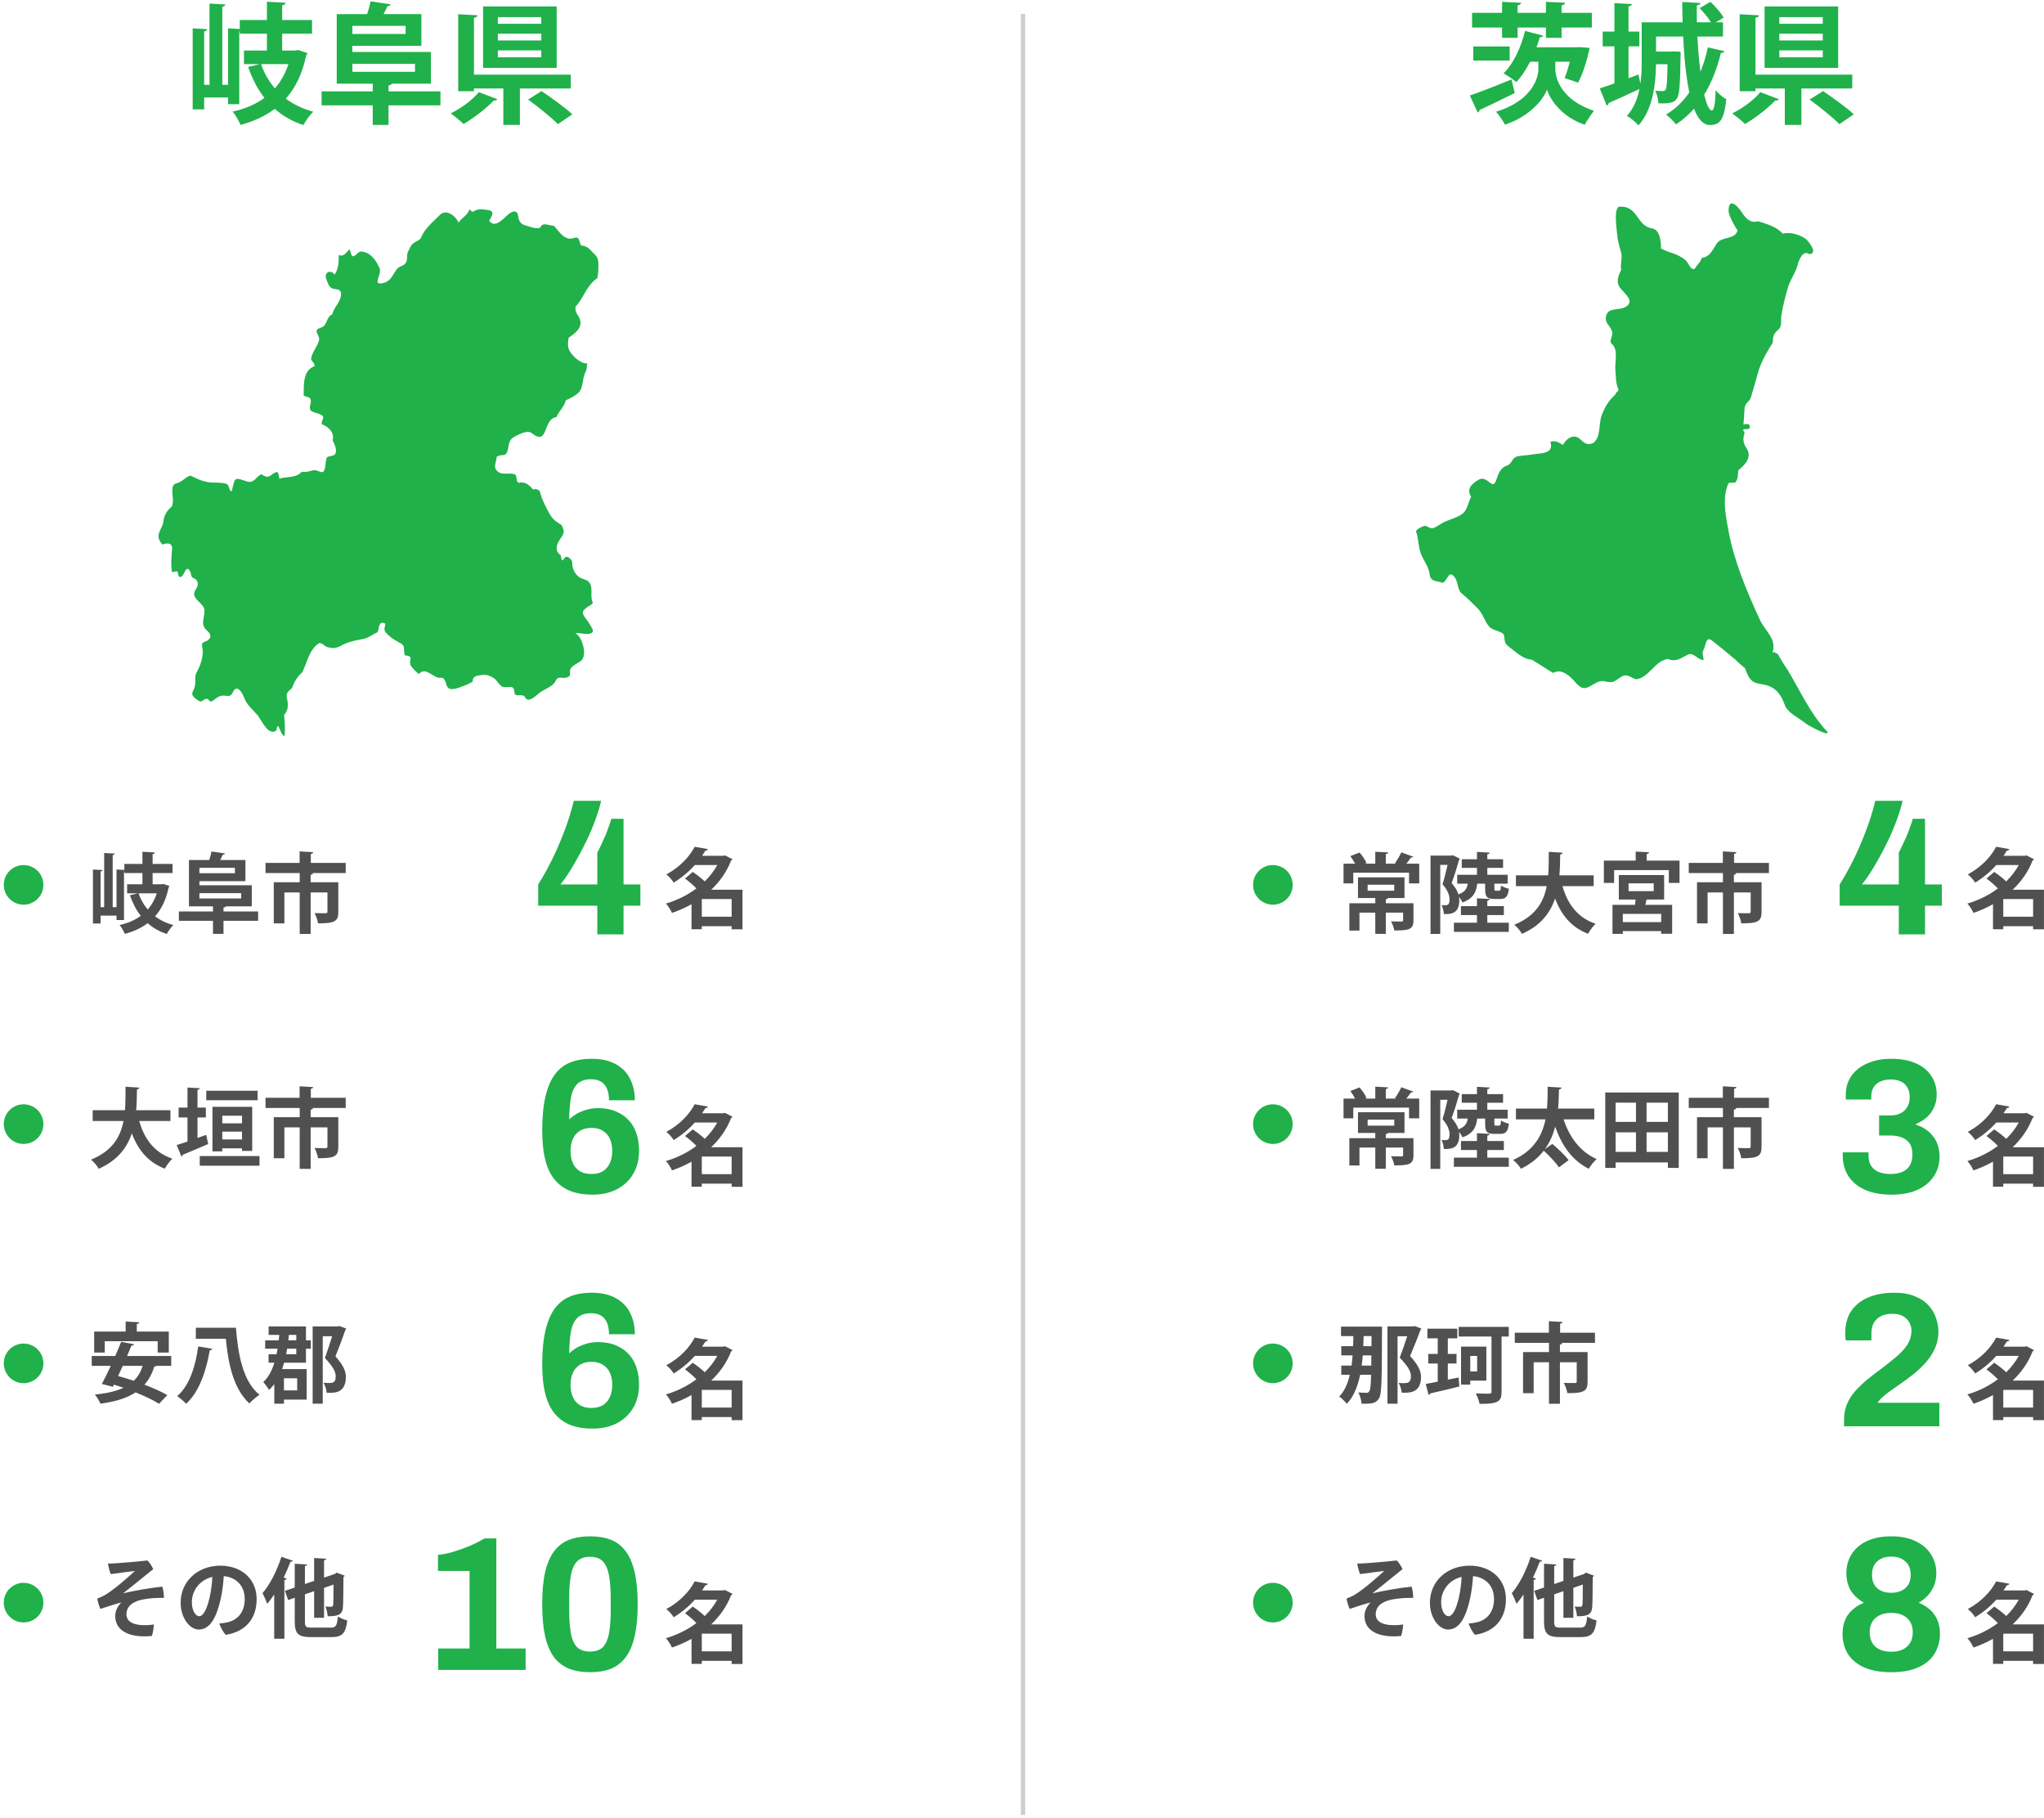<svg width="470" height="418" viewBox="0 0 470 418" fill="none" xmlns="http://www.w3.org/2000/svg">
<path d="M235.733 417.211L234.733 417.211L234.733 3.211L235.733 3.211L235.733 417.211Z" fill="#CECECE"/>
<path d="M111.086 1.473H128.006V15.603H111.086V1.473ZM114.476 9.303H124.466V7.743H114.476V9.303ZM114.476 5.463H124.466V3.933H114.476V5.463ZM114.476 13.173H124.466V11.583H114.476V13.173ZM131.246 17.163V20.343H119.546V28.713H115.736V20.343H108.986V20.973H105.356V3.273L109.796 3.513C109.766 3.813 109.526 3.993 108.986 4.083V17.163H131.246ZM131.606 26.283L128.276 28.533C126.836 27.033 123.746 24.573 121.436 22.893L124.526 20.943C126.776 22.473 129.986 24.753 131.606 26.283ZM110.096 21.183L114.356 22.803C114.236 23.043 113.936 23.163 113.546 23.103C111.896 24.813 109.046 27.093 106.586 28.503C105.806 27.753 104.456 26.643 103.646 26.073C106.076 24.873 108.776 22.863 110.096 21.183Z" fill="#20B14A"/>
<path d="M89.336 21.005H101.276V24.215H89.336V28.715H85.706V24.215H73.946V21.005H85.706V19.235H77.426V3.245H84.416C84.746 2.285 85.046 1.145 85.196 0.305L89.846 0.995C89.756 1.265 89.516 1.385 89.096 1.415C88.856 1.955 88.526 2.615 88.196 3.245H96.896V10.535H81.026V11.945H99.086V19.235H90.116C90.026 19.445 89.786 19.565 89.336 19.655V21.005ZM93.266 7.805V5.945H81.026V7.805H93.266ZM95.426 14.675H81.026V16.505H95.426V14.675Z" fill="#20B14A"/>
<path d="M67.976 11.614L68.576 11.495L70.676 12.214C70.646 12.454 70.526 12.575 70.406 12.725C69.536 16.924 67.946 20.165 65.726 22.684C67.496 24.005 69.596 25.024 72.026 25.684C71.276 26.375 70.256 27.814 69.776 28.744C67.166 27.904 65.006 26.645 63.176 25.024C60.956 26.704 58.316 27.904 55.316 28.715C54.926 27.814 54.146 26.404 53.486 25.654C56.276 25.055 58.736 24.005 60.806 22.505C59.216 20.494 58.016 18.125 57.056 15.395L59.756 14.735H56.096V11.614H61.376V7.745H55.136V7.175L55.016 7.205V23.945H52.436V22.415H46.946V25.145H44.306V6.515L47.636 6.695C47.606 6.965 47.426 7.115 46.946 7.205V19.505H48.176V0.815L51.836 1.025C51.806 1.295 51.626 1.475 51.116 1.535V19.505H52.436V6.515L55.136 6.665V4.595H61.376V0.395L65.666 0.635C65.636 0.935 65.426 1.115 64.886 1.205V4.595H71.756V7.745H64.886V11.614H67.976ZM66.326 14.735H60.026C60.746 16.834 61.826 18.695 63.206 20.314C64.556 18.785 65.606 16.924 66.326 14.735Z" fill="#20B14A"/>
<path d="M405.752 1.473H422.672V15.603H405.752V1.473ZM409.142 9.303H419.132V7.743H409.142V9.303ZM409.142 5.463H419.132V3.933H409.142V5.463ZM409.142 13.173H419.132V11.583H409.142V13.173ZM425.912 17.163V20.343H414.212V28.713H410.402V20.343H403.652V20.973H400.022V3.273L404.462 3.513C404.432 3.813 404.192 3.993 403.652 4.083V17.163H425.912ZM426.272 26.283L422.942 28.533C421.502 27.033 418.412 24.573 416.102 22.893L419.192 20.943C421.442 22.473 424.652 24.753 426.272 26.283ZM404.762 21.183L409.022 22.803C408.902 23.043 408.602 23.163 408.212 23.103C406.562 24.813 403.712 27.093 401.252 28.503C400.472 27.753 399.122 26.643 398.312 26.073C400.742 24.873 403.442 22.863 404.762 21.183Z" fill="#20B14A"/>
<path d="M396.182 8.402H390.302C390.452 11.252 390.692 14.042 390.992 16.502C391.712 14.762 392.282 12.902 392.702 10.892L396.482 11.762C396.422 12.002 396.152 12.182 395.702 12.182C394.832 15.752 393.572 18.992 391.862 21.752C392.402 23.972 393.002 25.382 393.632 25.382C394.112 25.382 394.412 23.882 394.502 20.732C395.162 21.542 396.152 22.412 396.962 22.802C396.422 27.542 395.492 28.742 393.182 28.742C391.622 28.742 390.422 27.302 389.522 24.992C388.292 26.372 386.912 27.602 385.382 28.592C384.902 27.962 383.792 26.852 383.102 26.342C385.202 25.082 387.002 23.372 388.442 21.242C387.692 17.642 387.242 13.082 387.032 8.402H380.792V11.852H384.152L384.812 11.822L386.432 11.882V12.872C386.342 19.262 386.192 21.812 385.592 22.622C385.052 23.432 384.422 23.852 381.332 23.762C381.302 22.862 381.002 21.632 380.612 20.852C381.332 20.942 381.962 20.942 382.292 20.942C382.622 20.942 382.832 20.852 383.012 20.582C383.252 20.192 383.372 18.752 383.432 14.762H380.792C380.732 19.202 380.072 25.172 376.742 28.832C376.232 28.172 374.852 27.032 374.102 26.642C375.692 24.872 376.532 22.682 376.982 20.462C374.402 21.692 371.702 22.892 369.902 23.672C369.872 23.972 369.692 24.182 369.452 24.272L367.862 20.312C368.792 20.012 369.962 19.622 371.222 19.172V10.652H368.522V7.262H371.222V0.722L375.242 0.932C375.212 1.202 375.002 1.382 374.462 1.472V7.262H376.952V10.652H374.462V17.972L376.742 17.132L377.192 19.202C377.462 17.432 377.492 15.692 377.492 14.132V5.132H386.912C386.852 3.542 386.822 1.982 386.822 0.452L391.022 0.692C390.992 0.992 390.722 1.142 390.182 1.232C390.152 2.492 390.152 3.812 390.182 5.132H393.422C392.822 4.112 391.772 2.852 390.812 1.862L393.302 0.422C394.442 1.502 395.762 2.972 396.332 4.052L394.502 5.132H396.182V8.402Z" fill="#20B14A"/>
<path d="M348.962 8.702H345.392V6.332H338.492V2.942H345.392V0.422L349.772 0.632C349.742 0.932 349.502 1.112 348.962 1.232V2.942H355.472V0.422L359.882 0.632C359.852 0.962 359.612 1.112 359.072 1.232V2.942H366.032V6.332H359.072V8.702H355.472V6.332H348.962V8.702ZM347.132 13.922H338.762V10.682H347.132V13.922ZM360.962 14.192H357.632V15.872C357.632 18.212 359.222 23.072 366.512 25.472C365.852 26.342 364.892 27.752 364.382 28.682C359.102 26.882 356.342 22.832 355.712 20.582C354.962 22.802 351.722 26.792 346.052 28.652C345.632 27.812 344.612 26.342 344.012 25.682C351.812 23.342 353.762 18.332 353.732 15.872V14.192H351.842C350.912 15.992 349.832 17.642 348.662 18.872C347.972 18.272 346.592 17.342 345.722 16.862C347.972 14.732 349.742 10.892 350.672 7.112L354.842 8.192C354.752 8.432 354.482 8.582 354.062 8.552C353.852 9.332 353.582 10.082 353.312 10.862H362.552L363.212 10.832L365.522 11.012L365.402 11.612C364.862 14.072 363.932 17.012 362.882 18.992L359.762 17.942C360.182 16.952 360.602 15.602 360.962 14.192ZM339.782 25.862L337.982 21.962C340.322 21.152 344.012 19.712 347.552 18.272L348.302 21.392C345.362 22.832 342.302 24.332 340.232 25.262C340.202 25.532 340.052 25.772 339.782 25.862Z" fill="#20B14A"/>
<path d="M64.713 357.879L67.353 358.779C67.273 358.939 67.093 359.039 66.793 358.999C66.333 360.219 65.813 361.459 65.233 362.659L65.913 362.879C65.873 363.039 65.713 363.179 65.393 363.219V376.719H63.053V366.539C62.533 367.319 62.013 368.039 61.453 368.679C61.233 368.099 60.693 366.819 60.353 366.239C62.013 364.359 63.693 361.079 64.713 357.879ZM70.113 366.499V372.719C70.113 373.979 70.293 374.159 71.673 374.159H76.053C77.253 374.159 77.493 373.699 77.693 371.599C78.233 371.959 79.193 372.359 79.853 372.499C79.513 375.359 78.773 376.339 76.253 376.339H71.533C68.593 376.339 67.773 375.599 67.773 372.699V367.299L66.253 367.819L65.513 365.699L67.773 364.939V359.479L70.613 359.639C70.593 359.819 70.453 359.939 70.113 359.999V364.139L72.233 363.419V358.159L75.013 358.319C74.993 358.519 74.853 358.619 74.513 358.699V362.659L76.953 361.839L77.393 361.519L79.273 362.219C79.233 362.319 79.113 362.439 78.973 362.519C78.953 366.059 78.933 368.539 78.853 369.379C78.773 370.899 78.113 371.619 75.353 371.539C75.293 370.859 75.093 369.859 74.813 369.319C75.273 369.359 75.893 369.359 76.113 369.359C76.413 369.359 76.533 369.299 76.613 368.919C76.653 368.599 76.693 367.199 76.693 364.259L74.513 365.019V371.899H72.233V365.779L70.113 366.499Z" fill="#505050"/>
<path d="M50.693 359.918C55.433 359.918 59.013 362.918 59.013 367.598C59.013 372.018 56.573 375.078 51.893 375.818C51.373 375.278 50.653 373.978 50.433 373.198C51.113 373.178 51.753 373.058 52.313 372.938C54.433 372.458 56.273 370.818 56.273 367.578C56.273 364.558 54.333 362.598 51.453 362.318C51.373 363.838 51.113 366.058 50.693 367.798C49.773 371.758 48.333 374.598 45.713 374.598C43.593 374.598 41.533 371.858 41.533 368.438C41.533 363.558 45.413 359.918 50.693 359.918ZM45.793 371.538C46.773 371.538 47.573 369.898 48.193 367.278C48.513 365.898 48.753 364.038 48.833 362.498C45.633 363.258 44.113 365.978 44.113 368.258C44.113 370.378 45.033 371.538 45.793 371.538Z" fill="#505050"/>
<path d="M28.353 366.239V366.259C30.653 365.719 34.313 365.039 37.333 364.739C37.533 365.299 37.733 366.759 37.693 367.319C36.173 367.299 34.273 367.399 32.913 367.679C31.293 367.979 29.073 368.799 29.073 371.119C29.073 372.919 30.953 373.599 33.193 373.599C34.053 373.599 34.753 373.559 35.373 373.419C35.373 374.159 35.113 375.579 34.913 376.079C29.853 376.579 26.493 374.959 26.493 371.479C26.493 370.099 27.273 368.979 27.913 368.379C26.873 368.619 24.813 369.279 23.093 369.859C22.813 369.339 22.473 368.219 22.373 367.479C23.033 367.219 23.513 367.019 24.013 366.739C24.813 366.259 25.753 365.639 27.373 364.319C28.713 363.219 30.533 361.619 31.033 361.119C30.213 361.199 26.913 361.679 25.473 361.859C25.253 361.379 24.893 360.079 24.833 359.419C25.433 359.439 26.053 359.399 26.793 359.359C27.653 359.299 32.253 358.939 33.873 358.719C34.393 359.139 34.993 360.119 35.233 360.719C34.513 361.279 29.693 365.219 28.353 366.239Z" fill="#505050"/>
<path d="M61.773 304.92H70.353V308.12H71.473V310.04H70.353V313.26H65.333C65.193 313.76 65.033 314.26 64.873 314.72H70.513V321.74H65.293V322.68H63.073V318.18C62.713 318.66 62.313 319.12 61.873 319.52C61.593 319.04 60.933 318.12 60.533 317.72C61.693 316.66 62.513 315.12 63.093 313.26H61.753V311.32H63.593L63.833 310.04H60.973V308.12H64.093L64.213 306.86H61.773V304.92ZM68.133 308.12V306.86H66.433C66.393 307.28 66.353 307.7 66.293 308.12H68.133ZM65.793 311.32H68.133V310.04H66.033L65.793 311.32ZM68.333 319.62V316.84H65.293V319.62H68.333ZM77.593 304.92L78.073 304.84L79.613 305.42C79.593 305.56 79.513 305.66 79.413 305.74C78.813 307.5 78.013 309.62 77.133 311.8C78.913 313.8 79.533 315.2 79.533 316.5C79.533 320.18 77.013 320.18 75.773 320.18C75.553 320.18 75.333 320.18 75.113 320.16C75.093 319.52 74.793 318.5 74.373 317.88C74.973 317.92 75.513 317.92 75.853 317.92C76.833 317.92 77.193 317.5 77.193 316.38C77.193 315.28 76.533 314.12 74.713 312.18C75.353 310.38 75.913 308.68 76.373 307.18H74.213V322.68H71.893V304.92H77.593Z" fill="#505050"/>
<path d="M45.033 307.759V305.219H54.253C54.733 311.479 55.893 317.599 59.673 320.639C58.993 321.059 57.913 321.999 57.333 322.619C53.733 319.319 52.473 313.599 51.933 307.759H45.033ZM45.573 309.519L48.793 310.059C48.753 310.259 48.553 310.399 48.233 310.399C47.513 314.539 46.053 319.759 42.793 322.699C42.333 322.179 41.333 321.339 40.753 320.939C43.753 318.359 45.053 313.519 45.573 309.519Z" fill="#505050"/>
<path d="M36.253 308.321H24.093V310.921H21.653V306.101H28.893V303.801L32.033 303.961C32.013 304.181 31.853 304.301 31.453 304.361V306.101H38.813V310.921H36.253V308.321ZM39.373 311.721V313.981H35.933C35.853 314.081 35.693 314.141 35.473 314.161C34.953 315.821 34.213 317.201 33.213 318.321C35.253 319.081 37.133 319.941 38.473 320.701L36.573 322.701C35.293 321.881 33.333 320.961 31.173 320.081C29.113 321.441 26.413 322.241 23.093 322.681C22.873 322.101 22.253 321.101 21.813 320.581C24.453 320.321 26.653 319.841 28.393 319.021C27.653 318.761 26.913 318.521 26.213 318.301L25.953 318.801L23.413 318.141C24.033 317.001 24.753 315.541 25.473 313.981H21.093V311.721H26.493C26.993 310.601 27.453 309.481 27.853 308.461L30.833 309.021C30.773 309.221 30.613 309.321 30.233 309.321C29.933 310.081 29.573 310.881 29.213 311.721H39.373ZM32.793 313.981H28.233C27.873 314.781 27.513 315.581 27.153 316.321C28.293 316.621 29.513 317.001 30.753 317.421C31.693 316.521 32.373 315.401 32.793 313.981Z" fill="#505050"/>
<path d="M71.473 252.359H79.493V254.699H71.633V254.719H71.973C71.953 254.919 71.793 255.039 71.433 255.099V256.819H77.793V263.639C77.793 265.859 76.893 266.259 73.133 266.259C73.033 265.559 72.673 264.539 72.333 263.899C73.353 263.939 74.533 263.939 74.853 263.939C75.173 263.939 75.293 263.839 75.293 263.599V259.159H71.433V268.699H68.913V259.159H65.393V266.259H62.953V256.819H68.913V254.699H61.053V252.359H68.893V249.719L72.013 249.899C71.993 250.099 71.833 250.239 71.473 250.299V252.359Z" fill="#505050"/>
<path d="M57.993 254.44V264.58H55.653V263.98H51.113V264.68H48.853V254.44H57.993ZM55.653 258.24V256.48H51.113V258.24H55.653ZM51.113 260.14V261.94H55.653V260.14H51.113ZM45.413 261.6L47.413 260.88L47.873 262.98C45.753 263.9 43.513 264.86 42.013 265.46C42.013 265.66 41.873 265.8 41.713 265.86L40.633 263.22C41.333 263.02 42.173 262.74 43.113 262.42V256.88H41.073V254.62H43.113V250L45.933 250.16C45.913 250.36 45.753 250.46 45.413 250.54V254.62H47.333V256.88H45.413V261.6ZM47.433 250.74H59.233V252.92H47.433V250.74ZM45.933 267.98V265.76H59.673V267.98H45.933Z" fill="#505050"/>
<path d="M39.193 255.22V257.7H32.013C33.193 261.84 35.513 264.98 39.633 266.36C39.053 266.88 38.273 267.96 37.893 268.66C34.053 267.16 31.773 264.4 30.313 260.54C29.213 263.82 27.053 266.76 22.693 268.68C22.333 268 21.613 267.12 20.933 266.58C25.813 264.6 27.693 261.36 28.393 257.7H21.313V255.22H28.733C28.873 253.44 28.853 251.62 28.873 249.82L32.053 250.02C32.013 250.24 31.833 250.38 31.493 250.44C31.473 251.98 31.453 253.6 31.313 255.22H39.193Z" fill="#505050"/>
<path d="M71.473 198.359H79.493V200.699H71.633V200.719H71.973C71.953 200.919 71.793 201.039 71.433 201.099V202.819H77.793V209.639C77.793 211.859 76.893 212.259 73.133 212.259C73.033 211.559 72.673 210.539 72.333 209.899C73.353 209.939 74.533 209.939 74.853 209.939C75.173 209.939 75.293 209.839 75.293 209.599V205.159H71.433V214.699H68.913V205.159H65.393V212.259H62.953V202.819H68.913V200.699H61.053V198.359H68.893V195.719L72.013 195.899C71.993 196.099 71.833 196.239 71.473 196.299V198.359Z" fill="#505050"/>
<path d="M51.393 209.538H59.353V211.678H51.393V214.678H48.973V211.678H41.133V209.538H48.973V208.358H43.453V197.698H48.113C48.333 197.058 48.533 196.298 48.633 195.738L51.733 196.198C51.673 196.378 51.513 196.458 51.233 196.478C51.073 196.838 50.853 197.278 50.633 197.698H56.433V202.558H45.853V203.498H57.893V208.358H51.913C51.853 208.498 51.693 208.578 51.393 208.638V209.538ZM54.013 200.738V199.498H45.853V200.738H54.013ZM55.453 205.318H45.853V206.538H55.453V205.318Z" fill="#505050"/>
<path d="M37.153 203.281L37.553 203.201L38.953 203.681C38.933 203.841 38.853 203.921 38.773 204.021C38.193 206.821 37.133 208.981 35.653 210.661C36.833 211.541 38.233 212.221 39.853 212.661C39.353 213.121 38.673 214.081 38.353 214.701C36.613 214.141 35.173 213.301 33.953 212.221C32.473 213.341 30.713 214.141 28.713 214.681C28.453 214.081 27.933 213.141 27.493 212.641C29.353 212.241 30.993 211.541 32.373 210.541C31.313 209.201 30.513 207.621 29.873 205.801L31.673 205.361H29.233V203.281H32.753V200.701H28.593V200.321L28.513 200.341V211.501H26.793V210.481H23.133V212.301H21.373V199.881L23.593 200.001C23.573 200.181 23.453 200.281 23.133 200.341V208.541H23.953V196.081L26.393 196.221C26.373 196.401 26.253 196.521 25.913 196.561V208.541H26.793V199.881L28.593 199.981V198.601H32.753V195.801L35.613 195.961C35.593 196.161 35.453 196.281 35.093 196.341V198.601H39.673V200.701H35.093V203.281H37.153ZM36.053 205.361H31.853C32.333 206.761 33.053 208.001 33.973 209.081C34.873 208.061 35.573 206.821 36.053 205.361Z" fill="#505050"/>
<path d="M137.351 214.798V208.198H123.755V203.314C124.899 201.495 125.97 199.574 126.967 197.55C127.964 195.526 128.888 193.385 129.739 191.126C130.619 188.867 131.352 186.521 131.939 184.086H138.231C137.908 185.494 137.454 186.975 136.867 188.53C136.31 190.085 135.664 191.625 134.931 193.15C134.198 194.675 133.45 196.113 132.687 197.462C131.954 198.782 131.25 199.955 130.575 200.982C129.9 202.009 129.328 202.786 128.859 203.314H137.351V196.01C137.644 195.453 137.938 194.851 138.231 194.206C138.554 193.531 138.862 192.857 139.155 192.182C139.448 191.478 139.712 190.789 139.947 190.114C140.211 189.439 140.416 188.809 140.563 188.222H143.379V203.314H147.251V208.198H143.379V214.798H137.351Z" fill="#20B14A"/>
<path d="M136.206 274.631C134.358 274.631 132.715 274.367 131.278 273.839C129.87 273.311 128.667 272.475 127.67 271.331C126.672 270.187 125.924 268.676 125.426 266.799C124.927 264.892 124.678 262.575 124.678 259.847C124.678 256.767 124.927 254.171 125.426 252.059C125.924 249.947 126.643 248.26 127.582 246.999C128.55 245.708 129.738 244.784 131.146 244.227C132.554 243.669 134.182 243.391 136.03 243.391C138.259 243.391 140.107 243.801 141.574 244.623C143.07 245.444 144.17 246.573 144.874 248.011C145.607 249.419 145.974 251.061 145.974 252.939H140.034C140.034 251.912 139.887 251.047 139.594 250.343C139.3 249.609 138.846 249.052 138.23 248.671C137.614 248.289 136.836 248.099 135.898 248.099C134.519 248.099 133.463 248.465 132.73 249.199C132.026 249.903 131.542 250.944 131.278 252.323C131.043 253.701 130.911 255.373 130.882 257.339C131.175 257.045 131.615 256.693 132.202 256.283C132.818 255.872 133.58 255.52 134.49 255.227C135.399 254.904 136.382 254.743 137.438 254.743C139.52 254.743 141.266 255.168 142.674 256.019C144.111 256.84 145.182 257.984 145.886 259.451C146.59 260.917 146.942 262.619 146.942 264.555C146.942 266.637 146.472 268.441 145.534 269.967C144.624 271.463 143.363 272.621 141.75 273.443C140.166 274.235 138.318 274.631 136.206 274.631ZM135.986 269.879C137.071 269.879 137.966 269.659 138.67 269.219C139.374 268.749 139.902 268.119 140.254 267.327C140.606 266.505 140.782 265.596 140.782 264.599C140.782 263.543 140.606 262.619 140.254 261.827C139.902 261.035 139.374 260.419 138.67 259.979C137.966 259.509 137.071 259.275 135.986 259.275C134.93 259.275 134.035 259.509 133.302 259.979C132.598 260.419 132.07 261.035 131.718 261.827C131.366 262.619 131.19 263.543 131.19 264.599C131.19 265.625 131.366 266.549 131.718 267.371C132.07 268.163 132.598 268.779 133.302 269.219C134.035 269.659 134.93 269.879 135.986 269.879Z" fill="#20B14A"/>
<path d="M136.206 328.412C134.358 328.412 132.715 328.148 131.278 327.62C129.87 327.092 128.667 326.256 127.67 325.112C126.672 323.968 125.924 322.457 125.426 320.58C124.927 318.673 124.678 316.356 124.678 313.628C124.678 310.548 124.927 307.952 125.426 305.84C125.924 303.728 126.643 302.041 127.582 300.78C128.55 299.489 129.738 298.565 131.146 298.008C132.554 297.451 134.182 297.172 136.03 297.172C138.259 297.172 140.107 297.583 141.574 298.404C143.07 299.225 144.17 300.355 144.874 301.792C145.607 303.2 145.974 304.843 145.974 306.72H140.034C140.034 305.693 139.887 304.828 139.594 304.124C139.3 303.391 138.846 302.833 138.23 302.452C137.614 302.071 136.836 301.88 135.898 301.88C134.519 301.88 133.463 302.247 132.73 302.98C132.026 303.684 131.542 304.725 131.278 306.104C131.043 307.483 130.911 309.155 130.882 311.12C131.175 310.827 131.615 310.475 132.202 310.064C132.818 309.653 133.58 309.301 134.49 309.008C135.399 308.685 136.382 308.524 137.438 308.524C139.52 308.524 141.266 308.949 142.674 309.8C144.111 310.621 145.182 311.765 145.886 313.232C146.59 314.699 146.942 316.4 146.942 318.336C146.942 320.419 146.472 322.223 145.534 323.748C144.624 325.244 143.363 326.403 141.75 327.224C140.166 328.016 138.318 328.412 136.206 328.412ZM135.986 323.66C137.071 323.66 137.966 323.44 138.67 323C139.374 322.531 139.902 321.9 140.254 321.108C140.606 320.287 140.782 319.377 140.782 318.38C140.782 317.324 140.606 316.4 140.254 315.608C139.902 314.816 139.374 314.2 138.67 313.76C137.966 313.291 137.071 313.056 135.986 313.056C134.93 313.056 134.035 313.291 133.302 313.76C132.598 314.2 132.07 314.816 131.718 315.608C131.366 316.4 131.19 317.324 131.19 318.38C131.19 319.407 131.366 320.331 131.718 321.152C132.07 321.944 132.598 322.56 133.302 323C134.035 323.44 134.93 323.66 135.986 323.66Z" fill="#20B14A"/>
<path d="M135.677 384.412C133.858 384.412 132.259 384.148 130.881 383.62C129.502 383.063 128.343 382.183 127.405 380.98C126.495 379.748 125.806 378.135 125.337 376.14C124.897 374.145 124.677 371.696 124.677 368.792C124.677 365.859 124.897 363.409 125.337 361.444C125.806 359.449 126.495 357.836 127.405 356.604C128.343 355.372 129.502 354.492 130.881 353.964C132.259 353.436 133.858 353.172 135.677 353.172C137.525 353.172 139.123 353.436 140.473 353.964C141.822 354.492 142.951 355.372 143.861 356.604C144.799 357.836 145.489 359.449 145.929 361.444C146.398 363.409 146.633 365.859 146.633 368.792C146.633 371.696 146.398 374.145 145.929 376.14C145.489 378.135 144.799 379.748 143.861 380.98C142.951 382.183 141.822 383.063 140.473 383.62C139.123 384.148 137.525 384.412 135.677 384.412ZM135.677 379.66C136.967 379.66 137.95 379.323 138.625 378.648C139.299 377.944 139.769 376.888 140.033 375.48C140.297 374.072 140.429 372.312 140.429 370.2V367.472C140.429 365.331 140.297 363.556 140.033 362.148C139.769 360.711 139.299 359.64 138.625 358.936C137.95 358.232 136.967 357.88 135.677 357.88C134.386 357.88 133.389 358.232 132.685 358.936C132.01 359.64 131.541 360.696 131.277 362.104C131.013 363.483 130.881 365.243 130.881 367.384V370.112C130.881 372.253 131.013 374.043 131.277 375.48C131.541 376.888 132.01 377.944 132.685 378.648C133.389 379.323 134.386 379.66 135.677 379.66Z" fill="#20B14A"/>
<path d="M100.754 383.884V378.956H107.97V361.136H100.71V357.44C101.678 357.352 102.793 357.132 104.054 356.78C105.345 356.399 106.635 355.944 107.926 355.416C109.217 354.859 110.375 354.272 111.402 353.656H114.13V378.956H120.862V383.884H100.754Z" fill="#20B14A"/>
<path d="M163.533 204.536H170.733V213.636H168.233V212.916H161.373V213.616H159.013V207.856C157.593 208.656 156.073 209.336 154.513 209.856C154.233 209.216 153.613 208.196 153.113 207.716C155.633 206.976 158.053 205.796 160.133 204.236C159.413 203.476 158.393 202.616 157.513 201.956L159.293 200.436C160.173 201.036 161.273 201.876 162.053 202.616C163.213 201.476 164.193 200.216 164.933 198.856H159.773C158.493 200.296 156.893 201.676 154.913 202.896C154.553 202.296 153.773 201.416 153.213 201.016C156.433 199.276 158.593 196.856 159.733 194.656L162.773 195.196C162.713 195.416 162.533 195.536 162.213 195.536C161.973 195.936 161.713 196.336 161.433 196.736H166.313L166.693 196.636L168.453 197.536C168.373 197.676 168.253 197.756 168.113 197.816C167.113 200.416 165.513 202.656 163.533 204.536ZM161.373 206.676V210.736H168.233V206.676H161.373Z" fill="#505050"/>
<path d="M163.533 263.724H170.733V272.824H168.233V272.104H161.373V272.804H159.013V267.044C157.593 267.844 156.073 268.524 154.513 269.044C154.233 268.404 153.613 267.384 153.113 266.904C155.633 266.164 158.053 264.984 160.133 263.424C159.413 262.664 158.393 261.804 157.513 261.144L159.293 259.624C160.173 260.224 161.273 261.064 162.053 261.804C163.213 260.664 164.193 259.404 164.933 258.044H159.773C158.493 259.484 156.893 260.864 154.913 262.084C154.553 261.484 153.773 260.604 153.213 260.204C156.433 258.464 158.593 256.044 159.733 253.844L162.773 254.384C162.713 254.604 162.533 254.724 162.213 254.724C161.973 255.124 161.713 255.524 161.433 255.924H166.313L166.693 255.824L168.453 256.724C168.373 256.864 168.253 256.944 168.113 257.004C167.113 259.604 165.513 261.844 163.533 263.724ZM161.373 265.864V269.924H168.233V265.864H161.373Z" fill="#505050"/>
<path d="M163.533 317.372H170.733V326.472H168.233V325.752H161.373V326.452H159.013V320.692C157.593 321.492 156.073 322.172 154.513 322.692C154.233 322.052 153.613 321.032 153.113 320.552C155.633 319.812 158.053 318.632 160.133 317.072C159.413 316.312 158.393 315.452 157.513 314.792L159.293 313.272C160.173 313.872 161.273 314.712 162.053 315.452C163.213 314.312 164.193 313.052 164.933 311.692H159.773C158.493 313.132 156.893 314.512 154.913 315.732C154.553 315.132 153.773 314.252 153.213 313.852C156.433 312.112 158.593 309.692 159.733 307.492L162.773 308.032C162.713 308.252 162.533 308.372 162.213 308.372C161.973 308.772 161.713 309.172 161.433 309.572H166.313L166.693 309.472L168.453 310.372C168.373 310.512 168.253 310.592 168.113 310.652C167.113 313.252 165.513 315.492 163.533 317.372ZM161.373 319.512V323.572H168.233V319.512H161.373Z" fill="#505050"/>
<path d="M163.533 373.415H170.733V382.515H168.233V381.795H161.373V382.495H159.013V376.735C157.593 377.535 156.073 378.215 154.513 378.735C154.233 378.095 153.613 377.075 153.113 376.595C155.633 375.855 158.053 374.675 160.133 373.115C159.413 372.355 158.393 371.495 157.513 370.835L159.293 369.315C160.173 369.915 161.273 370.755 162.053 371.495C163.213 370.355 164.193 369.095 164.933 367.735H159.773C158.493 369.175 156.893 370.555 154.913 371.775C154.553 371.175 153.773 370.295 153.213 369.895C156.433 368.155 158.593 365.735 159.733 363.535L162.773 364.075C162.713 364.295 162.533 364.415 162.213 364.415C161.973 364.815 161.713 365.215 161.433 365.615H166.313L166.693 365.515L168.453 366.415C168.373 366.555 168.253 366.635 168.113 366.695C167.113 369.295 165.513 371.535 163.533 373.415ZM161.373 375.555V379.615H168.233V375.555H161.373Z" fill="#505050"/>
<path d="M9.979 203.414C9.979 205.93 7.94 207.969 5.424 207.969C2.909 207.969 0.87 205.93 0.87 203.414C0.87 200.899 2.909 198.859 5.424 198.859C7.94 198.859 9.979 200.899 9.979 203.414Z" fill="#20B14A"/>
<path d="M9.979 258.414C9.979 260.93 7.94 262.969 5.424 262.969C2.909 262.969 0.87 260.93 0.87 258.414C0.87 255.899 2.909 253.859 5.424 253.859C7.94 253.859 9.979 255.899 9.979 258.414Z" fill="#20B14A"/>
<path d="M9.979 313.414C9.979 315.93 7.94 317.969 5.424 317.969C2.909 317.969 0.87 315.93 0.87 313.414C0.87 310.899 2.909 308.859 5.424 308.859C7.94 308.859 9.979 310.899 9.979 313.414Z" fill="#20B14A"/>
<path d="M9.979 368.414C9.979 370.93 7.94 372.969 5.424 372.969C2.909 372.969 0.87 370.93 0.87 368.414C0.87 365.899 2.909 363.859 5.424 363.859C7.94 363.859 9.979 365.899 9.979 368.414Z" fill="#20B14A"/>
<path d="M351.975 357.879L354.615 358.779C354.535 358.939 354.355 359.039 354.055 358.999C353.595 360.219 353.075 361.459 352.495 362.659L353.175 362.879C353.135 363.039 352.975 363.179 352.655 363.219V376.719H350.315V366.539C349.795 367.319 349.275 368.039 348.715 368.679C348.495 368.099 347.955 366.819 347.615 366.239C349.275 364.359 350.955 361.079 351.975 357.879ZM357.375 366.499V372.719C357.375 373.979 357.555 374.159 358.935 374.159H363.315C364.515 374.159 364.755 373.699 364.955 371.599C365.495 371.959 366.455 372.359 367.115 372.499C366.775 375.359 366.035 376.339 363.515 376.339H358.795C355.855 376.339 355.035 375.599 355.035 372.699V367.299L353.515 367.819L352.775 365.699L355.035 364.939V359.479L357.875 359.639C357.855 359.819 357.715 359.939 357.375 359.999V364.139L359.495 363.419V358.159L362.275 358.319C362.255 358.519 362.115 358.619 361.775 358.699V362.659L364.215 361.839L364.655 361.519L366.535 362.219C366.495 362.319 366.375 362.439 366.235 362.519C366.215 366.059 366.195 368.539 366.115 369.379C366.035 370.899 365.375 371.619 362.615 371.539C362.555 370.859 362.355 369.859 362.075 369.319C362.535 369.359 363.155 369.359 363.375 369.359C363.675 369.359 363.795 369.299 363.875 368.919C363.915 368.599 363.955 367.199 363.955 364.259L361.775 365.019V371.899H359.495V365.779L357.375 366.499Z" fill="#505050"/>
<path d="M337.954 359.918C342.694 359.918 346.274 362.918 346.274 367.598C346.274 372.018 343.834 375.078 339.154 375.818C338.634 375.278 337.914 373.978 337.694 373.198C338.374 373.178 339.014 373.058 339.574 372.938C341.694 372.458 343.534 370.818 343.534 367.578C343.534 364.558 341.594 362.598 338.714 362.318C338.634 363.838 338.374 366.058 337.954 367.798C337.034 371.758 335.594 374.598 332.974 374.598C330.854 374.598 328.794 371.858 328.794 368.438C328.794 363.558 332.674 359.918 337.954 359.918ZM333.054 371.538C334.034 371.538 334.834 369.898 335.454 367.278C335.774 365.898 336.014 364.038 336.094 362.498C332.894 363.258 331.374 365.978 331.374 368.258C331.374 370.378 332.294 371.538 333.054 371.538Z" fill="#505050"/>
<path d="M315.615 366.239V366.259C317.915 365.719 321.575 365.039 324.595 364.739C324.795 365.299 324.995 366.759 324.955 367.319C323.435 367.299 321.535 367.399 320.175 367.679C318.555 367.979 316.335 368.799 316.335 371.119C316.335 372.919 318.215 373.599 320.455 373.599C321.315 373.599 322.015 373.559 322.635 373.419C322.635 374.159 322.375 375.579 322.175 376.079C317.115 376.579 313.755 374.959 313.755 371.479C313.755 370.099 314.535 368.979 315.175 368.379C314.135 368.619 312.075 369.279 310.355 369.859C310.075 369.339 309.735 368.219 309.635 367.479C310.295 367.219 310.775 367.019 311.275 366.739C312.075 366.259 313.015 365.639 314.635 364.319C315.975 363.219 317.795 361.619 318.295 361.119C317.475 361.199 314.175 361.679 312.735 361.859C312.515 361.379 312.155 360.079 312.095 359.419C312.695 359.439 313.315 359.399 314.055 359.359C314.915 359.299 319.515 358.939 321.135 358.719C321.655 359.139 322.255 360.119 322.495 360.719C321.775 361.279 316.955 365.219 315.615 366.239Z" fill="#505050"/>
<path d="M358.734 306.359H366.754V308.699H358.894V308.719H359.234C359.214 308.919 359.054 309.039 358.694 309.099V310.819H365.054V317.639C365.054 319.859 364.154 320.259 360.394 320.259C360.294 319.559 359.934 318.539 359.594 317.899C360.614 317.939 361.794 317.939 362.114 317.939C362.434 317.939 362.554 317.839 362.554 317.599V313.159H358.694V322.699H356.174V313.159H352.654V320.259H350.214V310.819H356.174V308.699H348.314V306.359H356.154V303.719L359.274 303.899C359.254 304.099 359.094 304.239 358.734 304.299V306.359Z" fill="#505050"/>
<path d="M335.414 305.02H346.934V307.24H345.274V319.9C345.274 322.14 344.554 322.76 340.214 322.72C340.114 322.06 339.694 320.96 339.334 320.32C340.174 320.36 341.034 320.38 341.634 320.38C342.834 320.38 342.954 320.38 342.954 319.88V307.24H335.414V305.02ZM332.914 313.44V317.16L335.394 316.66L335.574 318.72C333.114 319.34 330.514 319.96 328.854 320.32C328.814 320.52 328.654 320.64 328.494 320.66L327.834 318.14C328.614 318 329.554 317.82 330.594 317.62V313.44H328.414V311.24H330.594V307.66H328.214V305.44H335.094V307.66H332.914V311.24H334.914V313.44H332.914ZM341.774 309.56V317.38H338.074V318.3H335.954V309.56H341.774ZM339.654 315.26V311.7H338.074V315.26H339.654Z" fill="#505050"/>
<path d="M308.355 307.14V304.96H316.495C316.915 304.96 317.335 304.96 317.795 304.98C317.795 305.18 317.795 305.54 317.775 305.86C317.735 316.72 317.735 320.34 317.135 321.38C316.415 322.56 315.695 322.74 313.075 322.68C313.035 321.94 312.755 320.84 312.335 320.1C313.135 320.16 313.855 320.18 314.235 320.18C314.535 320.18 314.715 320.06 314.895 319.76C315.115 319.4 315.215 318.34 315.275 316.04H312.755C312.175 318.78 311.255 321.08 309.695 322.7C309.335 322.26 308.455 321.38 307.935 321.02C309.135 319.84 309.895 318.12 310.375 316.04H308.415V313.92H310.775C310.875 313.18 310.955 312.4 311.015 311.58H308.415V309.46H311.135L311.195 307.14H308.355ZM315.355 309.46L315.375 307.14H313.555C313.535 307.92 313.515 308.7 313.475 309.46H315.355ZM315.335 311.58H313.355C313.295 312.38 313.215 313.16 313.115 313.92H315.315L315.335 311.58ZM319.035 304.92H324.835L325.315 304.84C326.755 305.38 326.775 305.4 326.815 305.44C326.795 305.56 326.735 305.66 326.615 305.76C325.995 307.46 325.155 309.58 324.235 311.72C326.075 313.74 326.735 315.16 326.755 316.46C326.755 319.84 324.655 320.16 323.055 320.16C322.815 320.16 322.535 320.16 322.295 320.14C322.275 319.52 321.975 318.52 321.595 317.9C321.955 317.94 322.315 317.96 322.615 317.96C323.715 317.96 324.435 317.88 324.435 316.34C324.435 315.24 323.715 314.04 321.855 312.1C322.535 310.32 323.095 308.66 323.575 307.18H321.355V322.68H319.035V304.92Z" fill="#505050"/>
<path d="M398.734 252.359H406.754V254.699H398.894V254.719H399.234C399.214 254.919 399.054 255.039 398.694 255.099V256.819H405.054V263.639C405.054 265.859 404.154 266.259 400.394 266.259C400.294 265.559 399.934 264.539 399.594 263.899C400.614 263.939 401.794 263.939 402.114 263.939C402.434 263.939 402.554 263.839 402.554 263.599V259.159H398.694V268.699H396.174V259.159H392.654V266.259H390.214V256.819H396.174V254.699H388.314V252.359H396.154V249.719L399.274 249.899C399.254 250.099 399.094 250.239 398.734 250.299V252.359Z" fill="#505050"/>
<path d="M369.115 268.481V251.141H386.015V268.481H383.515V267.221H371.495V268.481H369.115ZM376.175 257.901V253.481H371.495V257.901H376.175ZM378.615 257.901H383.515V253.481H378.615V257.901ZM376.175 260.301H371.495V264.801H376.175V260.301ZM378.615 260.301V264.801H383.515V260.301H378.615Z" fill="#505050"/>
<path d="M366.595 254.84V257.32H359.535C360.875 261.4 363.355 264.8 367.135 266.44C366.535 266.96 365.715 267.98 365.335 268.68C361.515 266.78 359.155 263.4 357.595 259C357.135 260.8 356.395 262.56 355.235 264.16L356.955 262.96C358.215 264.04 359.915 265.62 360.695 266.7L358.455 268.36C357.775 267.28 356.235 265.68 354.975 264.52C353.735 266.12 352.035 267.56 349.715 268.68C349.355 268.02 348.615 267.18 347.915 266.66C352.755 264.5 354.635 260.98 355.375 257.32H348.575V254.84H355.715C355.875 253.08 355.855 251.36 355.875 249.82L359.055 250.02C359.015 250.24 358.835 250.4 358.475 250.44C358.435 251.78 358.415 253.28 358.275 254.84H366.595Z" fill="#505050"/>
<path d="M341.495 258.3V257.14H339.675C339.435 259.04 338.835 260.54 336.275 261.46C336.135 261.08 335.815 260.58 335.495 260.18C335.535 260.44 335.555 260.68 335.555 260.94C335.555 264.08 333.575 264.18 331.995 264.12C331.975 263.52 331.755 262.6 331.475 262.06C331.835 262.1 332.155 262.1 332.395 262.1C333.115 262.1 333.315 261.62 333.315 260.72C333.295 259.8 332.875 258.6 331.695 257.28C332.115 256 332.535 254.2 332.855 252.82H331.175V268.7H328.935V250.68H333.735L334.095 250.6L335.655 251.4C335.635 251.5 335.555 251.62 335.495 251.7C335.055 253.3 334.375 255.44 333.795 257C334.615 257.96 335.115 258.8 335.355 259.6C336.815 259.08 337.315 258.32 337.495 257.14H335.075V255.1H339.615V253.5H336.115V251.52H339.615V249.84L342.535 250C342.515 250.2 342.355 250.32 341.995 250.4V251.52H345.615V253.5H341.995V255.1H346.675V257.14H343.615V258.26C343.615 258.72 343.655 258.76 343.955 258.76H344.715C344.995 258.76 345.075 258.62 345.135 257.56C345.495 257.86 346.375 258.18 346.955 258.32C346.735 260.18 346.195 260.66 344.975 260.66H343.575C341.835 260.66 341.495 260.08 341.495 258.3ZM345.795 264.36H341.995V266.12H346.935V268.22H334.315V266.12H339.615V264.36H335.935V262.3H339.615V260.5L342.535 260.66C342.515 260.86 342.355 260.98 341.995 261.06V262.3H345.795V264.36Z" fill="#505050"/>
<path d="M322.215 249.941L324.975 250.941C324.875 251.101 324.695 251.161 324.415 251.141C324.155 251.561 323.755 252.081 323.375 252.541H326.335V257.081H323.995V254.621H311.175V257.081H308.935V252.541H311.595C311.295 251.961 310.875 251.321 310.495 250.801L312.615 249.981C313.255 250.701 313.915 251.681 314.215 252.381L313.855 252.541H316.235V249.801L319.195 249.961C319.175 250.181 319.035 250.281 318.655 250.361V252.541H321.015L320.755 252.441C321.255 251.741 321.875 250.701 322.215 249.941ZM318.655 261.641H325.015V265.581C325.015 267.681 323.975 267.901 320.615 267.901C320.515 267.261 320.175 266.401 319.855 265.801C320.815 265.841 321.935 265.841 322.235 265.841C322.515 265.841 322.635 265.781 322.635 265.541V263.801H318.655V268.681H316.235V263.801H312.595V267.921H310.275V261.641H316.235V260.441H312.255V255.681H322.955V260.441H319.175C319.115 260.581 318.975 260.681 318.655 260.721V261.641ZM320.595 257.381H314.475V258.761H320.595V257.381Z" fill="#505050"/>
<path d="M398.734 198.359H406.754V200.699H398.894V200.719H399.234C399.214 200.919 399.054 201.039 398.694 201.099V202.819H405.054V209.639C405.054 211.859 404.154 212.259 400.394 212.259C400.294 211.559 399.934 210.539 399.594 209.899C400.614 209.939 401.794 209.939 402.114 209.939C402.434 209.939 402.554 209.839 402.554 209.599V205.159H398.694V214.699H396.174V205.159H392.654V212.259H390.214V202.819H396.174V200.699H388.314V198.359H396.154V195.719L399.274 195.899C399.254 196.099 399.094 196.239 398.734 196.299V198.359Z" fill="#505050"/>
<path d="M382.654 201.162V206.782H378.614C378.534 207.162 378.434 207.582 378.334 208.002H384.494V214.662H381.974V214.042H373.154V214.682H370.774V208.002H375.954C376.014 207.602 376.054 207.182 376.094 206.782H372.234V201.162H382.654ZM378.634 196.322V197.842H386.194V202.962H383.734V200.022H371.154V202.962H368.794V197.842H376.114V195.762L379.194 195.922C379.174 196.122 379.034 196.242 378.634 196.322ZM380.254 203.062H374.474V204.862H380.254V203.062ZM373.154 211.982H381.974V210.082H373.154V211.982Z" fill="#505050"/>
<path d="M366.455 201.22V203.7H359.275C360.455 207.84 362.775 210.98 366.895 212.36C366.315 212.88 365.535 213.96 365.155 214.66C361.315 213.16 359.035 210.4 357.575 206.54C356.475 209.82 354.315 212.76 349.955 214.68C349.595 214 348.875 213.12 348.195 212.58C353.075 210.6 354.955 207.36 355.655 203.7H348.575V201.22H355.995C356.135 199.44 356.115 197.62 356.135 195.82L359.315 196.02C359.275 196.24 359.095 196.38 358.755 196.44C358.735 197.98 358.715 199.6 358.575 201.22H366.455Z" fill="#505050"/>
<path d="M341.495 204.3V203.14H339.675C339.435 205.04 338.835 206.54 336.275 207.46C336.135 207.08 335.815 206.58 335.495 206.18C335.535 206.44 335.555 206.68 335.555 206.94C335.555 210.08 333.575 210.18 331.995 210.12C331.975 209.52 331.755 208.6 331.475 208.06C331.835 208.1 332.155 208.1 332.395 208.1C333.115 208.1 333.315 207.62 333.315 206.72C333.295 205.8 332.875 204.6 331.695 203.28C332.115 202 332.535 200.2 332.855 198.82H331.175V214.7H328.935V196.68H333.735L334.095 196.6L335.655 197.4C335.635 197.5 335.555 197.62 335.495 197.7C335.055 199.3 334.375 201.44 333.795 203C334.615 203.96 335.115 204.8 335.355 205.6C336.815 205.08 337.315 204.32 337.495 203.14H335.075V201.1H339.615V199.5H336.115V197.52H339.615V195.84L342.535 196C342.515 196.2 342.355 196.32 341.995 196.4V197.52H345.615V199.5H341.995V201.1H346.675V203.14H343.615V204.26C343.615 204.72 343.655 204.76 343.955 204.76H344.715C344.995 204.76 345.075 204.62 345.135 203.56C345.495 203.86 346.375 204.18 346.955 204.32C346.735 206.18 346.195 206.66 344.975 206.66H343.575C341.835 206.66 341.495 206.08 341.495 204.3ZM345.795 210.36H341.995V212.12H346.935V214.22H334.315V212.12H339.615V210.36H335.935V208.3H339.615V206.5L342.535 206.66C342.515 206.86 342.355 206.98 341.995 207.06V208.3H345.795V210.36Z" fill="#505050"/>
<path d="M322.215 195.941L324.975 196.941C324.875 197.101 324.695 197.161 324.415 197.141C324.155 197.561 323.755 198.081 323.375 198.541H326.335V203.081H323.995V200.621H311.175V203.081H308.935V198.541H311.595C311.295 197.961 310.875 197.321 310.495 196.801L312.615 195.981C313.255 196.701 313.915 197.681 314.215 198.381L313.855 198.541H316.235V195.801L319.195 195.961C319.175 196.181 319.035 196.281 318.655 196.361V198.541H321.015L320.755 198.441C321.255 197.741 321.875 196.701 322.215 195.941ZM318.655 207.641H325.015V211.581C325.015 213.681 323.975 213.901 320.615 213.901C320.515 213.261 320.175 212.401 319.855 211.801C320.815 211.841 321.935 211.841 322.235 211.841C322.515 211.841 322.635 211.781 322.635 211.541V209.801H318.655V214.681H316.235V209.801H312.595V213.921H310.275V207.641H316.235V206.441H312.255V201.681H322.955V206.441H319.175C319.115 206.581 318.975 206.681 318.655 206.721V207.641ZM320.595 203.381H314.475V204.761H320.595V203.381Z" fill="#505050"/>
<path d="M436.613 214.798V208.198H423.017V203.314C424.161 201.495 425.231 199.574 426.229 197.55C427.226 195.526 428.15 193.385 429.001 191.126C429.881 188.867 430.614 186.521 431.201 184.086H437.493C437.17 185.494 436.715 186.975 436.129 188.53C435.571 190.085 434.926 191.625 434.193 193.15C433.459 194.675 432.711 196.113 431.949 197.462C431.215 198.782 430.511 199.955 429.837 200.982C429.162 202.009 428.59 202.786 428.121 203.314H436.613V196.01C436.906 195.453 437.199 194.851 437.493 194.206C437.815 193.531 438.123 192.857 438.417 192.182C438.71 191.478 438.974 190.789 439.209 190.114C439.473 189.439 439.678 188.809 439.825 188.222H442.641V203.314H446.513V208.198H442.641V214.798H436.613Z" fill="#20B14A"/>
<path d="M434.984 274.631C432.52 274.631 430.452 274.249 428.78 273.487C427.108 272.724 425.846 271.668 424.996 270.319C424.145 268.969 423.72 267.415 423.72 265.655V264.907H429.66V265.743C429.66 267.033 430.085 268.045 430.936 268.779C431.816 269.512 433.077 269.879 434.72 269.879C436.304 269.879 437.536 269.512 438.416 268.779C439.296 268.045 439.736 266.916 439.736 265.391C439.736 264.247 439.501 263.367 439.032 262.751C438.562 262.135 437.946 261.695 437.184 261.431C436.45 261.167 435.644 261.035 434.764 261.035H432.08V256.415H434.72C435.541 256.415 436.274 256.268 436.92 255.975C437.594 255.652 438.122 255.183 438.504 254.567C438.914 253.951 439.12 253.159 439.12 252.191C439.12 251.281 438.929 250.533 438.548 249.947C438.196 249.331 437.682 248.876 437.008 248.583C436.362 248.289 435.614 248.143 434.764 248.143C433.913 248.143 433.136 248.289 432.432 248.583C431.757 248.876 431.229 249.316 430.848 249.903C430.466 250.489 430.276 251.223 430.276 252.103V252.763H424.424V251.663C424.424 250.02 424.849 248.583 425.7 247.351C426.58 246.089 427.812 245.121 429.396 244.447C430.98 243.743 432.813 243.391 434.896 243.391C436.978 243.391 438.797 243.713 440.352 244.359C441.936 245.004 443.153 245.957 444.004 247.219C444.884 248.451 445.324 249.917 445.324 251.619C445.324 252.763 445.104 253.775 444.664 254.655C444.253 255.535 443.696 256.283 442.992 256.899C442.288 257.485 441.481 257.984 440.572 258.395V258.571C442.156 259.04 443.446 259.905 444.444 261.167C445.47 262.399 445.984 263.997 445.984 265.963C445.954 267.723 445.485 269.248 444.576 270.539C443.696 271.829 442.434 272.841 440.792 273.575C439.149 274.279 437.213 274.631 434.984 274.631Z" fill="#20B14A"/>
<path d="M424.028 327.884V326.3C424.028 324.98 424.262 323.777 424.732 322.692C425.201 321.607 425.846 320.609 426.668 319.7C427.489 318.791 428.398 317.925 429.396 317.104C430.393 316.283 431.42 315.491 432.476 314.728C433.678 313.819 434.808 312.924 435.864 312.044C436.949 311.164 437.829 310.225 438.504 309.228C439.178 308.201 439.516 307.072 439.516 305.84C439.516 305.253 439.369 304.667 439.076 304.08C438.782 303.493 438.313 303.009 437.668 302.628C437.052 302.217 436.216 302.012 435.16 302.012C434.074 302.012 433.18 302.203 432.476 302.584C431.772 302.936 431.229 303.449 430.848 304.124C430.496 304.769 430.32 305.576 430.32 306.544V308.128H424.424C424.394 307.981 424.365 307.776 424.336 307.512C424.306 307.248 424.292 306.925 424.292 306.544C424.292 304.403 424.776 302.643 425.744 301.264C426.741 299.885 428.076 298.859 429.748 298.184C431.449 297.509 433.37 297.172 435.512 297.172C437.448 297.172 439.061 297.451 440.352 298.008C441.672 298.536 442.728 299.255 443.52 300.164C444.312 301.044 444.869 302.012 445.192 303.068C445.544 304.095 445.72 305.092 445.72 306.06C445.72 307.439 445.47 308.7 444.972 309.844C444.473 310.988 443.799 312.059 442.948 313.056C442.097 314.053 441.085 315.021 439.912 315.96C438.738 316.869 437.492 317.779 436.172 318.688C435.497 319.157 434.852 319.612 434.236 320.052C433.649 320.492 433.136 320.917 432.696 321.328C432.285 321.709 431.962 322.091 431.728 322.472H445.94V327.884H424.028Z" fill="#20B14A"/>
<path d="M434.896 384.412C432.344 384.412 430.232 384.031 428.56 383.268C426.917 382.505 425.685 381.464 424.864 380.144C424.072 378.795 423.676 377.284 423.676 375.612C423.676 373.911 424.072 372.473 424.864 371.3C425.685 370.097 426.917 369.144 428.56 368.44C427.152 367.589 426.125 366.607 425.48 365.492C424.864 364.348 424.556 363.072 424.556 361.664C424.556 360.021 424.952 358.569 425.744 357.308C426.536 356.017 427.709 355.005 429.264 354.272C430.818 353.539 432.696 353.172 434.896 353.172C437.066 353.172 438.914 353.539 440.44 354.272C441.994 355.005 443.182 356.017 444.004 357.308C444.825 358.569 445.236 360.021 445.236 361.664C445.236 363.072 444.898 364.348 444.224 365.492C443.578 366.636 442.566 367.619 441.188 368.44C442.86 369.144 444.092 370.097 444.884 371.3C445.676 372.473 446.072 373.911 446.072 375.612C446.072 377.284 445.661 378.795 444.84 380.144C444.048 381.464 442.816 382.505 441.144 383.268C439.501 384.031 437.418 384.412 434.896 384.412ZM434.896 379.704C436.45 379.704 437.653 379.308 438.504 378.516C439.384 377.724 439.824 376.639 439.824 375.26C439.824 373.823 439.384 372.723 438.504 371.96C437.624 371.168 436.421 370.772 434.896 370.772C433.341 370.772 432.124 371.168 431.244 371.96C430.364 372.723 429.924 373.823 429.924 375.26C429.924 376.639 430.349 377.724 431.2 378.516C432.08 379.308 433.312 379.704 434.896 379.704ZM434.896 366.152C436.216 366.152 437.286 365.8 438.108 365.096C438.929 364.392 439.34 363.365 439.34 362.016C439.34 360.667 438.929 359.64 438.108 358.936C437.316 358.203 436.245 357.836 434.896 357.836C433.517 357.836 432.432 358.203 431.64 358.936C430.848 359.64 430.452 360.667 430.452 362.016C430.452 363.365 430.848 364.392 431.64 365.096C432.432 365.8 433.517 366.152 434.896 366.152Z" fill="#20B14A"/>
<path d="M462.795 204.536H469.995V213.636H467.495V212.916H460.635V213.616H458.275V207.856C456.855 208.656 455.335 209.336 453.775 209.856C453.495 209.216 452.875 208.196 452.375 207.716C454.895 206.976 457.315 205.796 459.395 204.236C458.675 203.476 457.655 202.616 456.775 201.956L458.555 200.436C459.435 201.036 460.535 201.876 461.315 202.616C462.475 201.476 463.455 200.216 464.195 198.856H459.035C457.755 200.296 456.155 201.676 454.175 202.896C453.815 202.296 453.035 201.416 452.475 201.016C455.695 199.276 457.855 196.856 458.995 194.656L462.035 195.196C461.975 195.416 461.795 195.536 461.475 195.536C461.235 195.936 460.975 196.336 460.695 196.736H465.575L465.955 196.636L467.715 197.536C467.635 197.676 467.515 197.756 467.375 197.816C466.375 200.416 464.775 202.656 462.795 204.536ZM460.635 206.676V210.736H467.495V206.676H460.635Z" fill="#505050"/>
<path d="M462.795 263.724H469.995V272.824H467.495V272.104H460.635V272.804H458.275V267.044C456.855 267.844 455.335 268.524 453.775 269.044C453.495 268.404 452.875 267.384 452.375 266.904C454.895 266.164 457.315 264.984 459.395 263.424C458.675 262.664 457.655 261.804 456.775 261.144L458.555 259.624C459.435 260.224 460.535 261.064 461.315 261.804C462.475 260.664 463.455 259.404 464.195 258.044H459.035C457.755 259.484 456.155 260.864 454.175 262.084C453.815 261.484 453.035 260.604 452.475 260.204C455.695 258.464 457.855 256.044 458.995 253.844L462.035 254.384C461.975 254.604 461.795 254.724 461.475 254.724C461.235 255.124 460.975 255.524 460.695 255.924H465.575L465.955 255.824L467.715 256.724C467.635 256.864 467.515 256.944 467.375 257.004C466.375 259.604 464.775 261.844 462.795 263.724ZM460.635 265.864V269.924H467.495V265.864H460.635Z" fill="#505050"/>
<path d="M462.795 317.372H469.995V326.472H467.495V325.752H460.635V326.452H458.275V320.692C456.855 321.492 455.335 322.172 453.775 322.692C453.495 322.052 452.875 321.032 452.375 320.552C454.895 319.812 457.315 318.632 459.395 317.072C458.675 316.312 457.655 315.452 456.775 314.792L458.555 313.272C459.435 313.872 460.535 314.712 461.315 315.452C462.475 314.312 463.455 313.052 464.195 311.692H459.035C457.755 313.132 456.155 314.512 454.175 315.732C453.815 315.132 453.035 314.252 452.475 313.852C455.695 312.112 457.855 309.692 458.995 307.492L462.035 308.032C461.975 308.252 461.795 308.372 461.475 308.372C461.235 308.772 460.975 309.172 460.695 309.572H465.575L465.955 309.472L467.715 310.372C467.635 310.512 467.515 310.592 467.375 310.652C466.375 313.252 464.775 315.492 462.795 317.372ZM460.635 319.512V323.572H467.495V319.512H460.635Z" fill="#505050"/>
<path d="M462.795 373.415H469.995V382.515H467.495V381.795H460.635V382.495H458.275V376.735C456.855 377.535 455.335 378.215 453.775 378.735C453.495 378.095 452.875 377.075 452.375 376.595C454.895 375.855 457.315 374.675 459.395 373.115C458.675 372.355 457.655 371.495 456.775 370.835L458.555 369.315C459.435 369.915 460.535 370.755 461.315 371.495C462.475 370.355 463.455 369.095 464.195 367.735H459.035C457.755 369.175 456.155 370.555 454.175 371.775C453.815 371.175 453.035 370.295 452.475 369.895C455.695 368.155 457.855 365.735 458.995 363.535L462.035 364.075C461.975 364.295 461.795 364.415 461.475 364.415C461.235 364.815 460.975 365.215 460.695 365.615H465.575L465.955 365.515L467.715 366.415C467.635 366.555 467.515 366.635 467.375 366.695C466.375 369.295 464.775 371.535 462.795 373.415ZM460.635 375.555V379.615H467.495V375.555H460.635Z" fill="#505050"/>
<path d="M297.241 203.414C297.241 205.93 295.202 207.969 292.686 207.969C290.171 207.969 288.131 205.93 288.131 203.414C288.131 200.899 290.171 198.859 292.686 198.859C295.202 198.859 297.241 200.899 297.241 203.414Z" fill="#20B14A"/>
<path d="M297.241 258.414C297.241 260.93 295.202 262.969 292.686 262.969C290.171 262.969 288.131 260.93 288.131 258.414C288.131 255.899 290.171 253.859 292.686 253.859C295.202 253.859 297.241 255.899 297.241 258.414Z" fill="#20B14A"/>
<path d="M297.241 313.414C297.241 315.93 295.202 317.969 292.686 317.969C290.171 317.969 288.131 315.93 288.131 313.414C288.131 310.899 290.171 308.859 292.686 308.859C295.202 308.859 297.241 310.899 297.241 313.414Z" fill="#20B14A"/>
<path d="M297.241 368.414C297.241 370.93 295.202 372.969 292.686 372.969C290.171 372.969 288.131 370.93 288.131 368.414C288.131 365.899 290.171 363.859 292.686 363.859C295.202 363.859 297.241 365.899 297.241 368.414Z" fill="#20B14A"/>
<path d="M410.853 153.72C410.306 152.911 409.794 152.079 409.295 151.234C408.319 149.33 408.688 150.865 408.117 149.901C407.879 149.925 407.676 149.961 407.51 150.02C407.641 149.818 407.736 149.521 407.784 149.057C408.01 146.38 405.773 144.869 404.655 142.442C401.609 135.827 398.73 129.009 397.409 121.823C396.874 118.932 396.16 115.316 396.981 112.413C397.587 110.247 397.611 111.235 399.027 110.902C399.8 109.938 399.503 109.176 399.753 108.046C401.609 106.642 402.882 104.846 401.514 102.906C400.99 102.181 400.717 101.003 401.002 100.134C401.407 98.909 400.669 99.373 400.895 98.683C401.347 98.647 401.799 98.612 402.251 98.588C402.549 97.565 402.097 97.243 400.895 97.612C400.99 96.506 401.062 95.387 401.109 94.281C401.264 92.163 402.132 92.853 402.656 91.164C403.215 89.367 403.691 87.594 404.191 85.81C404.893 83.264 406.261 80.944 407.653 78.719C407.617 77.565 407.819 76.708 408.712 75.959C409.985 74.9 409.378 73.996 409.628 72.39C409.937 70.403 410.556 68.047 411.103 66.132C411.626 64.287 413.018 62.455 413.352 60.897C413.554 59.957 414.553 57.351 415.969 58.41C418.253 58.339 415.755 55.424 415.434 55.115C414.303 54.056 411.638 53.211 409.925 53.723C408.474 52.057 406.261 51.522 404.25 50.855C402.477 51.414 401.347 50.118 400.49 48.773C399.622 47.393 397.468 45.168 397.468 48.535C397.468 49.463 398.932 52.176 399.539 52.961C398.968 55.138 395.946 54.318 394.827 55.888C393.875 57.232 393.221 59.1 391.318 59.279C391.044 60.302 390.14 60.92 389.664 61.825C388.641 62.087 388.296 60.397 387.57 59.802C385.643 58.196 383.917 58.22 381.942 57.125C381.942 55.281 381.609 52.783 379.896 52.521C376.279 51.95 376.731 47.31 372.436 47.5C370.913 47.572 371.794 53.068 371.877 54.115C372.008 55.674 372.484 56.852 372.805 58.279C373.079 59.529 372.508 60.778 372.77 62.027C372.198 63.24 371.389 64.835 372.686 66.382C373.721 67.607 376.101 69.415 373.567 70.665C372.079 71.402 369.759 70.629 369.307 72.651C368.938 74.305 370.164 74.698 370.652 76.114C371.056 77.279 369.771 78.362 370.652 79.088C372.175 80.349 371.258 83.323 371.449 85.191C371.627 86.893 371.473 88.035 372.163 89.57C372.127 90.105 371.473 90.129 371.461 90.676C369.878 92.116 369.105 93.377 368.284 95.506C367.57 97.374 368.153 100.575 366.333 101.848C363.93 102.895 363.668 100.134 361.752 100.372C360.658 100.503 359.885 101.407 359.373 102.288C358.6 101.741 357.481 101.146 356.506 101.574C357.398 104.406 354.269 104.144 352.449 104.453C351.318 104.655 350.307 104.667 349.165 104.858C347.404 105.167 347.928 106.571 346.369 107.094C343.716 107.975 344.465 112.484 342.669 111.009C341.753 110.247 340.944 109.736 340.016 110.271C338.517 111.14 337.053 112.389 338.291 114.197C337.613 115.351 337.47 117.053 336.423 117.981C335.221 119.039 333.02 119.444 331.604 120.253C329.844 121.252 329.606 121.919 327.952 120.931C327.5 120.657 325.703 121.633 325.596 122.145C326.239 123.787 326.048 125.559 326.726 127.284C327.381 128.938 328.547 130.342 328.749 132.091C328.951 133.768 330.355 133.495 331.652 133.959C332.818 133.792 333.044 130.747 334.484 132.686C335.257 133.733 335.09 135.16 335.864 136.207C337.232 137.326 338.505 138.575 339.754 139.836C341.003 141.097 341.325 142.751 342.443 144.072C343.264 145.035 345.739 145.119 345.846 146.13C346.084 148.188 346.107 147.974 347.844 149.366C349.129 150.401 350.509 151.519 352.235 151.662C353.888 152.614 355.447 153.72 357.101 154.696C358.885 153.756 360.408 154.934 361.633 156.171C362.597 157.147 363.418 158.61 364.965 158.051C366.202 157.599 367.463 156.302 368.891 156.6C371.021 157.064 370.925 156.802 372.722 155.624C374.15 154.684 374.863 155.791 376.22 156.159C379.301 155.707 380.42 151.96 383.513 151.472C385.405 152.328 386.666 151.174 388.153 150.461C389.378 149.866 390.497 151.793 391.722 151.734C391.603 149.997 391.21 150.461 391.901 148.95C392.269 148.152 392.293 146.177 393.697 147.284C395.624 148.795 397.397 150.234 399.301 151.864C399.325 151.9 399.348 151.924 399.384 151.96L399.36 151.983L399.717 152.293C399.86 152.424 400.015 152.543 400.145 152.662C400.217 152.733 400.3 152.792 400.371 152.864L401.192 153.578L401.228 153.542C401.395 154.113 401.645 154.708 401.99 155.362C403.191 157.658 404.785 156.873 406.975 157.801C408.819 158.586 409.77 160.288 410.401 162.096C411.032 163.869 413.78 165.13 415.35 166.391C415.779 166.736 420.502 169.389 420.252 168.307C416.076 163.857 413.97 158.789 410.865 153.697L410.853 153.72Z" fill="#20B14A"/>
<path d="M136.042 57.746C135.399 57.02 134.662 56.461 133.639 56.449C133.056 55.581 133.413 54.224 131.937 54.724C129.831 55.45 128.582 53.225 127.392 51.916C126.595 51.94 124.823 51.071 124.418 52.011C124.002 52.963 122.122 52.166 121.301 51.964C119.885 51.619 119.326 51.119 119.148 49.656C119.005 48.43 118.148 48.335 117.161 49.061C115.876 50.001 113.925 52.713 112.473 50.75C113.151 49.596 113.901 48.513 112.152 48.276C110.986 48.121 109.796 47.895 108.785 48.68C107.738 48.537 108.487 47.359 107.583 48.858C107.024 49.786 105.977 50.262 105.442 51.202C104.787 49.56 102.551 47.99 101.171 49.382C99.874 50.691 98.149 52.154 97.256 53.724C96.65 54.819 96.911 54.902 95.769 55.485C94.401 56.199 94.544 56.532 93.913 57.674C93.14 59.09 94.353 60.411 92.105 61.256C90.57 61.827 90.475 64.385 88.321 65.003C85.276 65.884 87.929 63.064 87.286 61.66C86.561 60.054 85.49 58.353 83.657 57.901C82.694 57.663 82.563 57.936 81.897 58.519C80.647 59.614 80.802 58.091 80.398 57.341C79.565 57.924 79.148 59.138 77.899 58.614C77.899 60.113 77.852 61.862 76.936 63.147C76.007 61.815 74.413 62.648 75.044 64.194C75.436 65.158 75.615 66.205 76.769 66.407C77.721 66.574 78.482 66.526 78.423 67.716C78.339 69.453 76.757 70.607 76.412 72.249C74.913 72.939 75.341 74.831 73.818 75.306C71.534 76.032 73.842 76.877 73.295 78.471C72.795 79.946 71.653 81.112 71.522 82.588C71.736 83.147 72.415 83.504 72.319 84.182C71.653 84.42 71.094 84.836 70.701 85.431C69.928 86.609 69.88 88.132 69.845 89.488C69.845 89.952 69.833 90.404 69.821 90.868C70.439 91.451 71.379 91.023 71.475 92.094C71.534 92.843 70.987 93.593 71.403 94.319C72.058 94.913 72.962 94.913 73.723 95.294C74.996 95.937 73.842 96.508 73.961 97.507C74.734 97.781 75.46 98.257 75.984 98.899C76.519 99.565 76.733 100.398 76.46 101.219C76.828 101.98 77.292 102.778 77.257 103.658C77.209 105.026 76.174 104.634 75.222 105.086C74.889 105.692 74.889 106.418 74.806 107.073C74.508 109.345 73.783 108.369 72.474 108.072C71.689 108.048 70.999 108.512 70.213 108.465C68.917 108.381 69.583 108.584 68.429 109.178C67.132 109.845 65.585 109.547 64.253 110.071C63.979 109.048 64.17 108.036 63.004 108.774C61.671 109.619 61.707 109.987 60.065 109.024C59.125 109.44 58.721 110.511 57.674 110.749C56.603 110.987 54.616 109.452 54.021 110.392C53.283 111.522 53.533 114.746 52.462 111.605C52.213 110.868 49.774 110.951 49.036 110.939C47.121 110.915 45.598 110.225 43.837 109.345C42.897 109.523 42.29 110.297 41.493 110.737C40.315 111.379 39.673 110.915 39.625 112.76C39.601 113.997 40.018 115.294 39.482 116.483C38.447 117.233 37.698 118.577 37.603 119.696C37.412 121.778 35.283 122.884 37.341 125.18C38.65 124.716 39.685 124.812 39.566 126.299C39.423 128.036 39.245 129.82 39.554 131.546C39.946 131.427 40.351 131.355 40.755 131.319C41.017 131.772 40.922 133.128 41.826 132.485C42.35 132.117 42.73 130.011 43.563 131.07C43.777 131.427 43.908 131.819 43.956 132.236C44.182 133.14 44.741 132.711 45.217 133.425C46.276 135.02 43.932 135.71 44.848 137.28C45.491 138.387 46.99 139.112 47.014 140.326C47.049 142.372 45.919 143.526 47.703 145.049C48.822 146.013 48.489 147.048 47.109 147.512C45.931 147.916 46.645 148.583 46.633 149.713C46.621 150.688 46.431 151.664 46.109 152.58C45.895 153.211 45.621 153.818 45.3 154.4C44.67 155.566 45.003 156.114 44.86 157.411C44.682 159.029 43.313 159.386 45.181 160.766C46.883 162.015 46.347 160.421 47.799 160.694C48.751 161.979 48.881 160.789 50.416 160.099C51.82 159.469 52.819 160.718 53.521 159.171C54.473 157.089 55.711 159.207 56.175 160.468C56.769 162.062 58.102 163.098 59.232 164.43C60.16 165.525 61.588 169.201 63.515 167.975C64.027 165.144 64.241 168.796 65.419 169.225C65.609 167.607 65.49 165.965 65.312 164.347C66.359 163.312 66.287 161.86 65.99 160.528C65.704 159.255 66.287 158.969 67.168 158.136C67.608 156.72 68.465 155.483 69.547 154.484C70.642 152.223 71.118 149.249 73.414 147.809C74.449 147.916 74.461 148.583 75.496 148.821C77.637 149.308 77.959 148.464 79.91 147.75C81.112 147.31 82.373 147.107 83.622 146.858C84.728 146.631 85.668 145.834 86.739 145.37C87.334 144.645 86.882 143.181 87.964 143.169C89.309 143.169 87.881 144.395 88.654 145.323C89.404 146.215 90.344 146.917 91.367 147.452C93.449 148.559 92.652 148.547 93.045 150.617C95.186 150.95 94.092 151.26 94.329 152.735C94.603 153.413 95.841 154.674 96.34 154.936C98.065 153.008 99.731 156.304 101.587 155.769C102.455 156.054 102.455 157.042 102.777 157.732C103.431 159.148 105.715 157.982 106.75 157.613C107.44 157.375 108.083 157.066 108.702 156.673C108.666 155.923 108.999 155.495 109.725 155.364C111.343 154.972 112.283 155.043 113.603 155.935C114.389 156.459 114.936 157.851 115.84 157.946C117.196 158.089 118.196 157.375 118.291 159.148C118.374 160.516 120.183 159.231 120.718 160.266C121.551 161.872 123.383 159.695 124.382 159.029C125.346 158.386 127.178 157.744 127.678 156.661C128.392 155.091 129.141 156.221 130.51 155.662C131.628 155.21 130.664 154.436 131.307 153.568C131.878 152.794 132.901 152.485 133.615 151.89C135.102 150.677 133.948 146.405 132.294 145.561C133.246 145.382 134.198 145.822 135.161 145.739C137.196 145.537 136.066 144.371 135.53 143.395C134.971 142.372 133.472 141.123 134.233 140.278C134.626 139.85 135.078 139.493 135.59 139.219C136.803 138.541 136.089 138.601 136.006 137.363C135.947 136.4 136.137 135.388 135.804 134.46C135.257 132.961 133.984 133.402 132.949 132.497C132.08 131.736 131.533 130.522 131.58 129.356C131.616 128.654 130.295 127.37 129.736 128.357C129.046 129.582 129.094 127.988 128.903 127.596C127.642 126.775 127.868 125.454 128.547 124.324C129.522 122.682 130.129 122.563 129.082 120.648C127.095 119.505 126.702 118.851 125.655 116.793C125.037 115.567 124.442 114.306 124.133 112.962C123.716 112.45 123.193 112.307 122.586 112.557C122.11 111.939 121.515 111.356 120.777 111.07C120.278 110.868 119.766 110.844 119.243 110.999C118.529 110.547 119.04 109.571 118.41 109.036C116.792 108.524 115.317 109.476 114.139 108.084C113.437 107.251 114.174 106.073 114.198 105.05C115.269 104.146 116.304 105.359 116.78 103.372C117.137 101.838 116.935 101.052 118.588 100.232C119.635 99.708 121.337 98.816 122.3 99.589C126.203 102.682 124.739 96.258 127.952 95.889C128.475 94.485 129.796 93.51 130.105 92.01C130.997 91.653 132.663 90.785 133.222 90.047C133.877 89.179 133.96 88.061 134.15 87.025C134.233 86.49 134.4 85.978 134.638 85.491C135.102 84.622 134.769 84.396 135.09 83.575C133.65 83.516 132.544 82.588 131.628 81.576C130.486 80.315 130.486 79.363 130.748 77.638C132.128 76.722 133.662 75.556 133.472 73.986C133.294 72.439 132.151 72.261 132.342 70.488C134.245 68.489 134.924 65.503 137.339 63.956C137.6 62.778 137.624 61.553 137.577 60.351C137.505 58.924 136.91 58.745 136.018 57.734L136.042 57.746Z" fill="#20B14A"/>
</svg>
